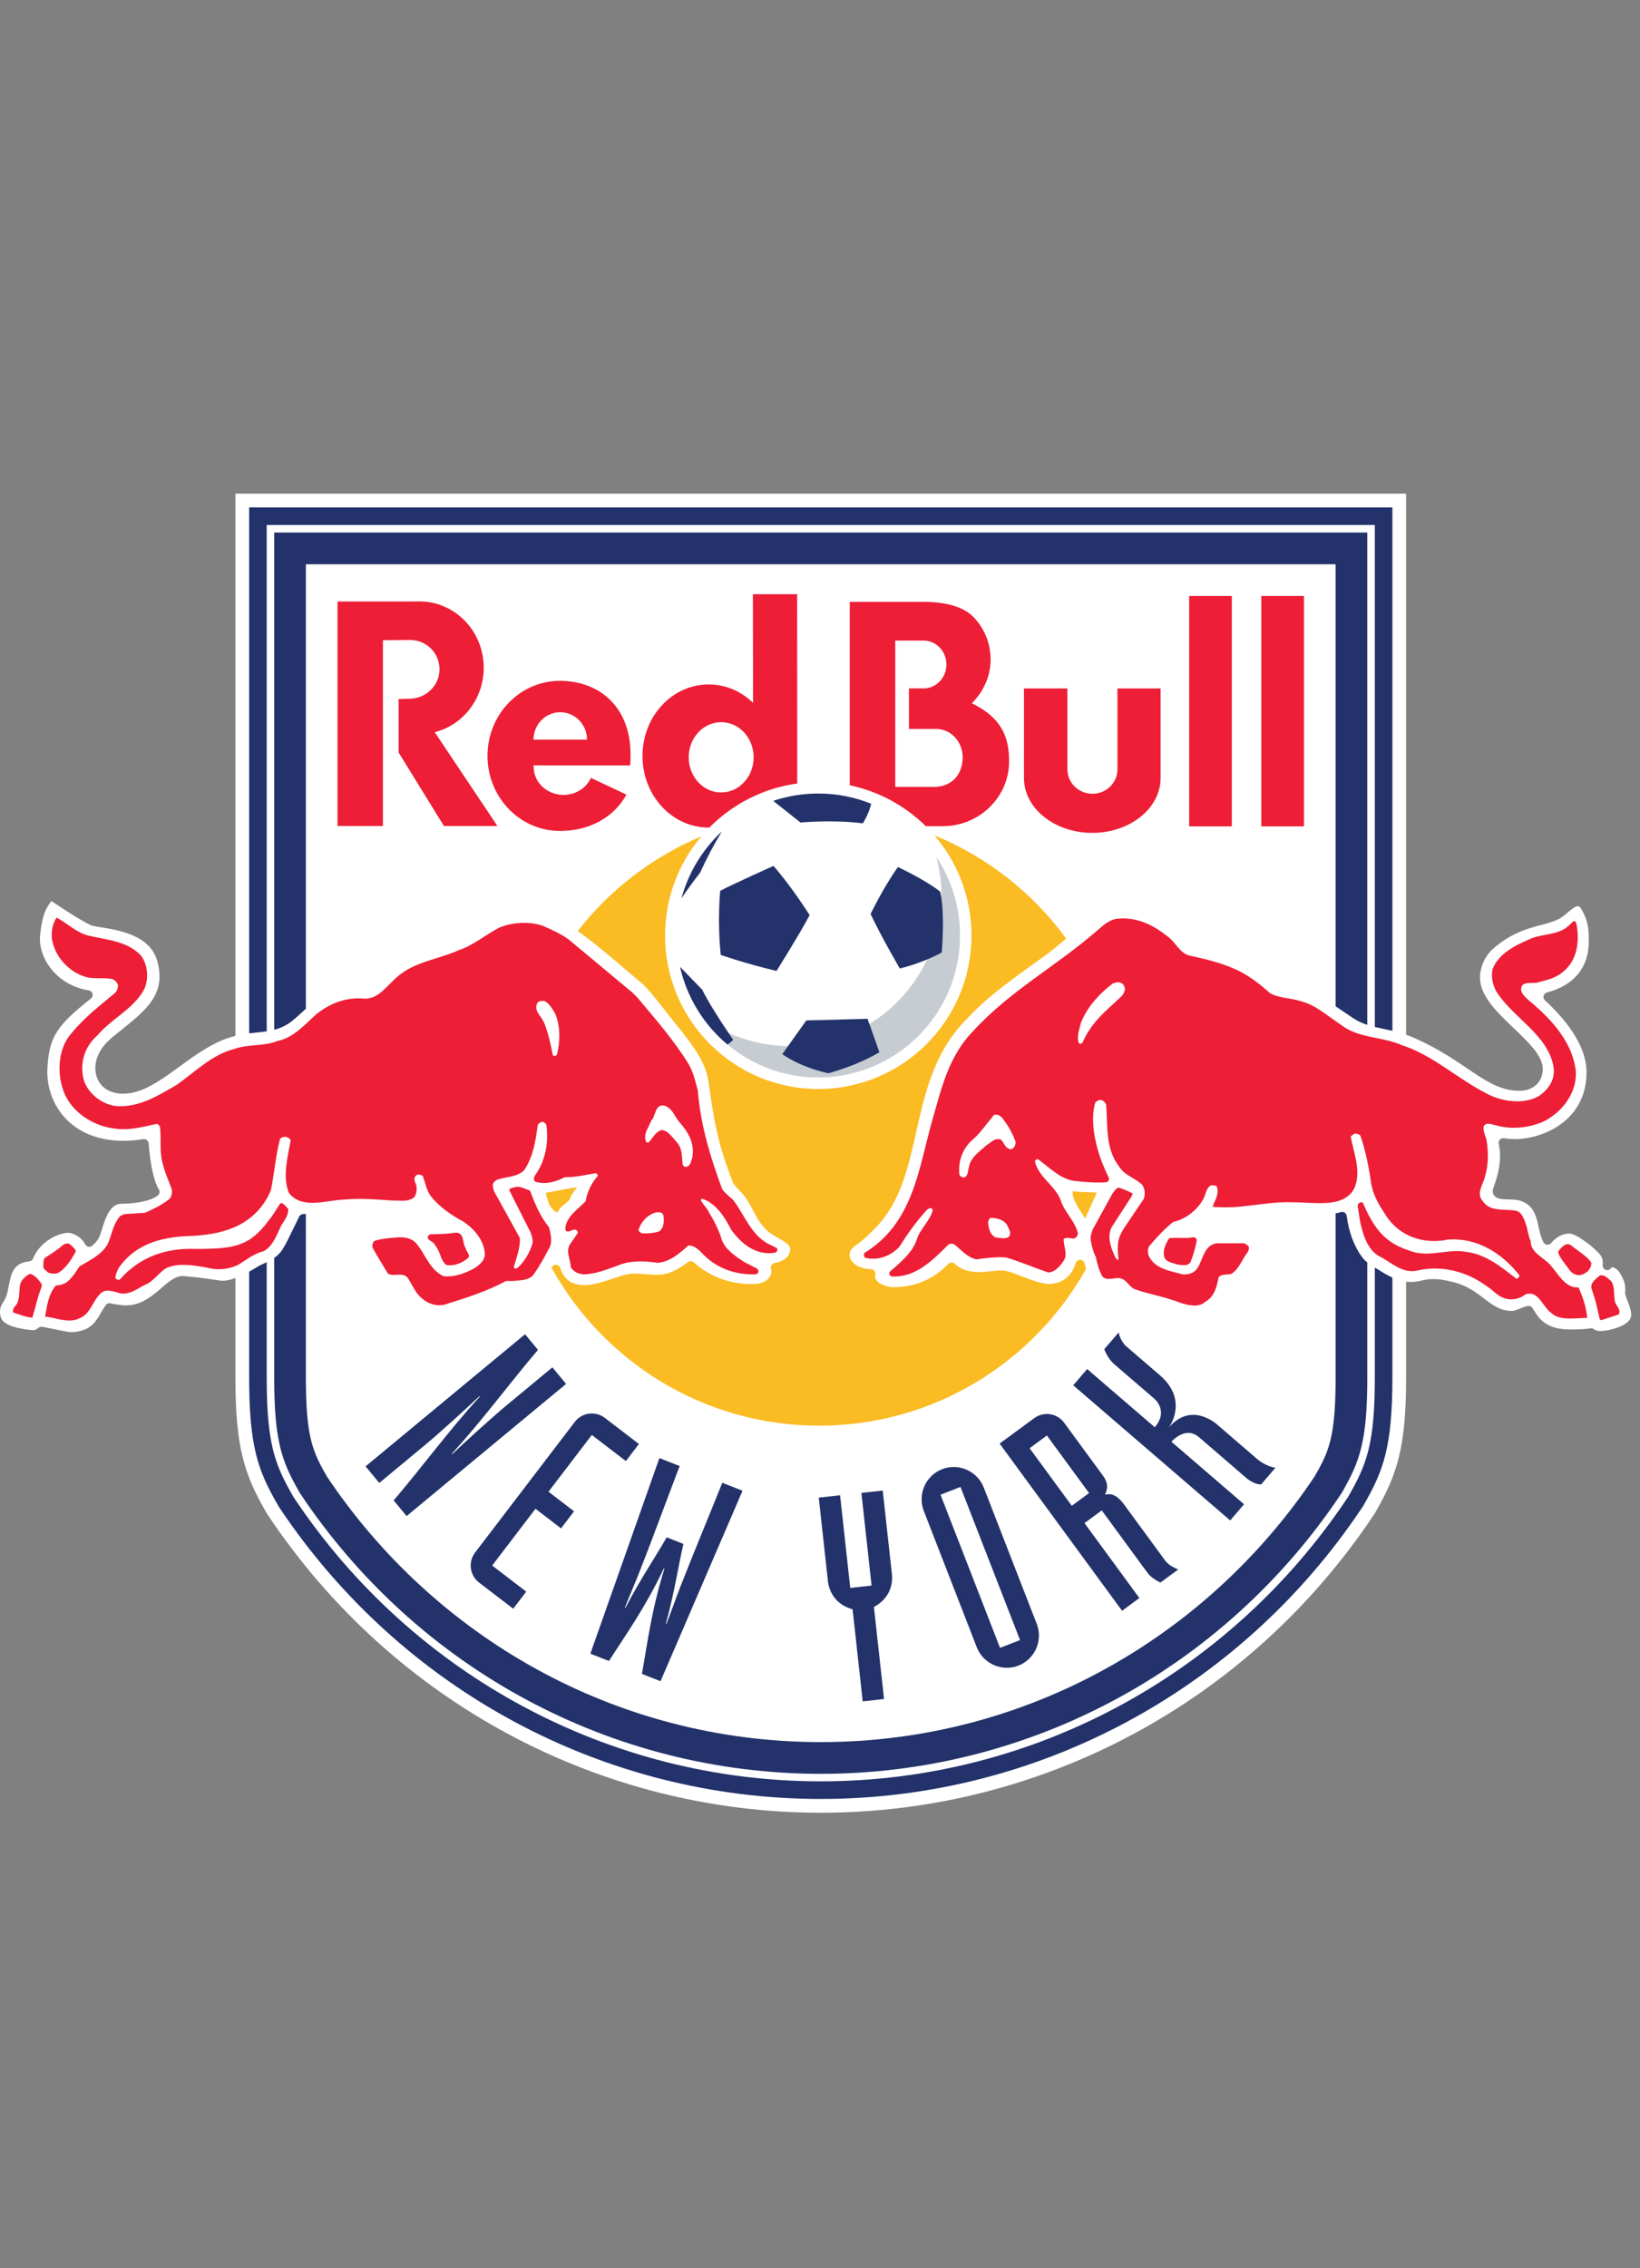 <svg width="123" height="170" viewBox="0 0 123 170" fill="none" xmlns="http://www.w3.org/2000/svg">
<rect x="0" y="0" width="123" height="170" fill="#808080" stroke="none"/>
<path d="M122.285 98.158C122.238 97.982 122.182 97.808 122.116 97.637L122.063 97.498C122.02 97.384 121.979 97.274 121.936 97.152C121.919 97.097 121.902 97.043 121.892 96.998C121.885 96.965 121.883 96.931 121.886 96.897C121.944 96.245 121.78 95.906 121.525 95.463C121.328 95.117 121.05 94.982 120.864 94.973C120.841 95.039 120.798 95.095 120.74 95.135C120.683 95.174 120.615 95.195 120.546 95.194C120.526 95.194 120.507 95.192 120.486 95.189C120.303 95.161 120.176 94.98 120.198 94.796C120.203 94.751 120.208 94.705 120.211 94.652C120.215 94.479 120.177 94.323 120.091 94.162C119.872 93.752 118.296 92.453 117.697 92.453C117.211 92.453 116.702 92.719 116.333 93.166C116.298 93.21 116.251 93.244 116.199 93.266C116.147 93.288 116.09 93.296 116.033 93.29C115.977 93.285 115.923 93.266 115.875 93.235C115.828 93.203 115.789 93.161 115.762 93.111C115.708 93.01 115.662 92.906 115.623 92.798C115.515 92.513 115.452 92.223 115.391 91.941L115.345 91.726C115.176 90.995 114.932 90.259 113.957 89.975C113.857 89.947 113.754 89.93 113.65 89.923C113.545 89.912 113.43 89.908 113.312 89.905L113.223 89.903C113.027 89.898 112.825 89.893 112.624 89.865C112.224 89.806 111.957 89.675 111.957 89.227C111.957 89.188 111.964 89.15 111.976 89.113L112.084 88.805C112.163 88.58 112.277 88.233 112.367 87.819C112.535 87.052 112.547 86.349 112.405 85.73C112.393 85.675 112.394 85.618 112.409 85.563C112.423 85.509 112.451 85.459 112.49 85.418C112.528 85.376 112.575 85.345 112.628 85.327C112.681 85.308 112.738 85.303 112.793 85.311C113.194 85.371 113.52 85.377 113.611 85.377C115.69 85.377 118.99 84.018 118.99 80.369C118.99 78.274 117.293 76.281 115.872 74.978C115.826 74.936 115.793 74.882 115.775 74.823C115.757 74.763 115.755 74.7 115.77 74.64C115.785 74.579 115.816 74.524 115.86 74.48C115.903 74.435 115.958 74.403 116.018 74.387C118.041 73.859 119.155 72.511 119.155 70.594V70.466C119.156 70.166 119.157 69.827 119.097 69.462C119.013 68.953 118.825 68.482 118.525 68.023C118.505 67.99 118.476 67.963 118.441 67.945C118.407 67.927 118.368 67.918 118.33 67.921C118.286 67.921 118.257 67.929 118.245 67.932C118.165 67.954 118.078 68.007 118.02 68.046C117.832 68.17 117.559 68.402 117.342 68.591C117.095 68.802 116.798 68.959 116.382 69.099C116.128 69.183 115.866 69.253 115.585 69.327C115.438 69.365 115.288 69.405 115.131 69.449C114.168 69.72 113.115 70.111 111.943 71.143C111.409 71.616 111.037 72.401 111.001 73.145C110.969 73.771 111.201 74.416 111.713 75.121C112.156 75.734 112.744 76.311 113.359 76.897L113.577 77.106C113.801 77.32 114.022 77.532 114.233 77.743C114.5 78.004 114.753 78.278 114.992 78.565C115.48 79.165 115.708 79.659 115.708 80.118C115.708 81.097 115.007 81.755 113.946 81.755C112.774 81.746 111.872 81.296 110.618 80.466C110.426 80.338 110.23 80.206 110.028 80.07C109.612 79.788 109.181 79.497 108.702 79.198C107.833 78.655 107.03 78.223 106.175 77.841C105.94 77.736 105.7 77.641 105.457 77.556V37H17.655V77.638C17.206 77.751 16.768 77.907 16.348 78.104C15.758 78.382 15.163 78.738 14.416 79.257C14.095 79.48 13.779 79.708 13.465 79.94C13.187 80.142 12.912 80.343 12.639 80.534C11.407 81.398 10.351 81.972 9.206 81.972C8.075 81.972 7.272 81.31 7.161 80.285C7.065 79.38 7.527 78.467 8.461 77.71L8.977 77.297C9.359 76.99 9.719 76.701 10.045 76.422C10.588 75.956 10.957 75.579 11.242 75.206C11.945 74.28 12.123 73.328 11.822 72.119C11.549 71.031 10.714 70.291 9.268 69.857C8.751 69.7 8.226 69.606 7.734 69.526L7.563 69.499C7.412 69.475 7.275 69.452 7.157 69.43C6.998 69.401 6.888 69.373 6.823 69.347C6.039 68.997 4.333 67.854 3.991 67.624L3.852 67.53L3.757 67.669C3.445 68.117 3.199 68.472 3.013 70.028C2.807 71.747 4.222 73.844 6.657 74.228C6.724 74.239 6.786 74.268 6.836 74.314C6.886 74.359 6.922 74.418 6.939 74.483C6.956 74.548 6.953 74.617 6.932 74.681C6.91 74.745 6.87 74.801 6.817 74.843C4.241 76.871 3.692 77.742 3.556 80.021C3.473 81.434 3.966 82.819 4.912 83.824C5.945 84.921 7.442 85.501 9.243 85.501C9.723 85.501 10.229 85.46 10.749 85.379C10.796 85.371 10.844 85.373 10.89 85.385C10.936 85.398 10.979 85.419 11.016 85.449C11.054 85.479 11.085 85.516 11.107 85.558C11.13 85.6 11.143 85.646 11.147 85.694C11.267 87.28 11.554 88.569 11.913 89.145C11.955 89.213 11.973 89.294 11.962 89.374C11.952 89.454 11.914 89.528 11.855 89.583C11.743 89.684 11.568 89.785 11.347 89.87C10.797 90.086 9.964 90.219 9.133 90.219C8.614 90.219 8.229 90.575 7.918 91.341C7.818 91.589 7.736 91.854 7.655 92.111L7.632 92.183C7.591 92.314 7.552 92.434 7.513 92.54C7.477 92.639 7.44 92.73 7.4 92.805C7.296 92.99 7.142 93.171 6.93 93.36C6.866 93.415 6.785 93.446 6.701 93.446C6.681 93.446 6.66 93.446 6.642 93.442C6.591 93.433 6.543 93.413 6.501 93.383C6.458 93.353 6.423 93.314 6.398 93.269C6.144 92.81 5.743 92.518 5.208 92.401L5.197 92.4H5.143C4.352 92.4 2.985 93.068 2.481 94.325C2.458 94.383 2.419 94.433 2.37 94.471C2.32 94.509 2.261 94.532 2.199 94.539L2.136 94.547C1.505 94.612 1.108 94.906 0.884 95.469C0.79 95.707 0.734 95.974 0.69 96.206L0.656 96.377C0.62 96.571 0.582 96.766 0.533 96.958C0.493 97.11 0.434 97.257 0.357 97.395C0.317 97.469 0.275 97.535 0.238 97.6C0.208 97.649 0.18 97.695 0.155 97.74C0.014 97.997 -0.057 98.261 0.055 98.711C0.106 98.917 0.269 99.095 0.538 99.241C0.737 99.35 0.995 99.442 1.304 99.518C1.853 99.652 2.397 99.694 2.502 99.694C2.577 99.694 2.652 99.672 2.725 99.631C2.778 99.602 2.828 99.562 2.886 99.518C2.949 99.471 3.033 99.44 3.115 99.44C3.132 99.44 3.151 99.442 3.168 99.445L3.424 99.493C3.635 99.533 3.898 99.586 4.158 99.639L4.2 99.648C4.45 99.698 4.697 99.747 4.896 99.785C4.988 99.803 5.079 99.819 5.172 99.832C5.252 99.844 5.315 99.85 5.353 99.85H5.355C6.443 99.797 6.903 99.375 7.207 98.968C7.293 98.853 7.369 98.733 7.445 98.606L7.568 98.395L7.661 98.239C7.749 98.086 7.838 97.947 7.936 97.813C7.968 97.769 8.01 97.734 8.059 97.709C8.107 97.684 8.161 97.672 8.215 97.672C8.244 97.672 8.275 97.676 8.305 97.683C8.43 97.716 8.555 97.74 8.661 97.759C8.913 97.802 9.143 97.824 9.242 97.831C9.314 97.836 9.383 97.838 9.453 97.838C10.482 97.838 11.25 97.263 11.886 96.725L12.094 96.547C12.193 96.463 12.288 96.379 12.383 96.3C12.511 96.195 12.678 96.058 12.852 95.943C13.161 95.737 13.422 95.642 13.677 95.642L13.739 95.644C13.986 95.659 14.917 95.726 16.495 95.978C16.562 95.987 16.632 95.992 16.702 95.992C16.966 95.992 17.286 95.924 17.656 95.789V103.25C17.656 108.485 18.328 110.5 19.936 113.3L20.027 113.456L20.127 113.608C29.452 127.543 44.94 135.864 61.558 135.864C78.175 135.864 93.661 127.545 102.988 113.609L103.089 113.459L103.18 113.3C104.786 110.502 105.458 108.487 105.458 103.25V96.059C105.574 96.074 105.693 96.081 105.816 96.081C106.077 96.081 106.347 96.046 106.618 95.978C106.91 95.902 107.21 95.865 107.511 95.866C107.664 95.866 107.815 95.876 107.96 95.891C108.347 95.933 108.691 96.019 108.97 96.09L109.042 96.109C109.495 96.221 109.923 96.4 110.352 96.656C110.704 96.867 111.002 97.093 111.289 97.312L111.366 97.37C111.936 97.803 112.527 98.251 113.352 98.251C113.382 98.251 113.416 98.25 113.451 98.249C113.501 98.245 113.549 98.236 113.596 98.221C113.642 98.209 113.696 98.192 113.756 98.171C113.868 98.131 114.002 98.076 114.135 98.023C114.264 97.973 114.41 97.915 114.577 97.882C114.644 97.869 114.713 97.876 114.775 97.902C114.838 97.928 114.892 97.972 114.93 98.028C114.972 98.09 115.016 98.16 115.062 98.234C115.144 98.369 115.229 98.507 115.338 98.647C115.655 99.057 116.234 99.606 117.587 99.64C117.711 99.644 117.829 99.644 117.943 99.644C118.646 99.644 119.08 99.59 119.274 99.558C119.294 99.553 119.312 99.553 119.333 99.553C119.402 99.553 119.471 99.573 119.53 99.616C119.673 99.715 119.826 99.763 119.995 99.763C120.359 99.763 120.9 99.653 121.34 99.491C121.599 99.396 121.813 99.285 121.973 99.168C122.18 99.013 122.3 98.843 122.328 98.661C122.35 98.523 122.336 98.361 122.285 98.159" fill="white"/>
<path d="M102.147 94.208C101.554 93.403 101.157 92.338 101.003 91.132C100.996 91.082 100.979 91.034 100.952 90.991C100.925 90.948 100.888 90.912 100.846 90.885C100.803 90.857 100.755 90.84 100.705 90.833C100.655 90.826 100.604 90.831 100.556 90.846C100.429 90.885 100.301 90.918 100.171 90.944V103.249C100.171 107.765 99.647 108.829 98.595 110.662C90.555 122.676 76.966 130.57 61.557 130.57C46.146 130.57 32.556 122.676 24.517 110.662C23.467 108.829 22.941 107.765 22.941 103.249V90.99C22.911 90.991 22.878 90.993 22.848 90.993H22.751C22.687 90.993 22.624 91.011 22.569 91.044C22.514 91.077 22.469 91.125 22.44 91.183C22.287 91.491 22.137 91.799 21.995 92.093L21.738 92.62C21.501 93.101 21.258 93.576 21.078 93.802C20.931 93.985 20.759 94.145 20.566 94.28V103.249C20.566 108.049 21.143 109.555 22.458 111.845L22.499 111.917L22.545 111.985C31.328 125.112 45.912 132.948 61.557 132.948C77.202 132.948 91.786 125.112 100.569 111.985L100.614 111.917L100.655 111.848C101.971 109.556 102.547 108.051 102.547 103.248V94.622C102.397 94.501 102.262 94.362 102.147 94.208ZM22.447 76.053L22.575 75.936C22.694 75.826 22.817 75.715 22.941 75.604V42.291H100.171V75.425C100.409 75.582 100.645 75.741 100.873 75.896C101.078 76.036 101.281 76.172 101.474 76.302C101.835 76.54 102.184 76.696 102.546 76.814V39.914H20.567V77.185C20.946 77.088 21.307 76.93 21.636 76.718C21.867 76.569 22.108 76.362 22.447 76.053Z" fill="#23326A"/>
<path d="M20.003 77.298V39.348H103.111V76.97C103.258 77.006 103.409 77.039 103.566 77.072L103.728 77.106C103.954 77.152 104.189 77.204 104.429 77.26V38.03H18.686V77.448C18.887 77.422 19.084 77.403 19.278 77.384C19.52 77.361 19.762 77.332 20.003 77.298ZM103.18 95.044C103.157 95.029 103.134 95.014 103.111 95.001V103.248C103.111 108.188 102.511 109.747 101.144 112.128L101.094 112.216L101.037 112.299C92.149 125.582 77.39 133.511 61.557 133.511C45.724 133.511 30.964 125.582 22.076 112.299L22.02 112.214L21.97 112.128C20.602 109.744 20.003 108.186 20.003 103.248V94.602C19.908 94.648 19.814 94.691 19.727 94.731L19.686 94.75C19.565 94.802 19.448 94.862 19.335 94.93C19.114 95.067 18.896 95.194 18.686 95.309V103.248C18.686 108.48 19.372 110.248 20.828 112.785L20.901 112.912L20.981 113.033C30.115 126.683 45.283 134.832 61.557 134.832C77.832 134.832 92.999 126.683 102.132 113.033L102.213 112.912L102.286 112.785C103.742 110.249 104.429 108.481 104.429 103.248V95.756C104.059 95.59 103.727 95.384 103.43 95.198C103.348 95.144 103.264 95.095 103.18 95.044Z" fill="#23326A"/>
<path d="M80.455 89.283C80.351 89.908 81.153 90.89 81.383 91.333C81.495 91.107 82.168 89.569 82.269 89.382C81.941 89.363 81.047 89.356 80.455 89.283ZM41.8 90.874C42.119 90.306 42.472 90.217 42.708 89.926C42.843 89.537 43.032 89.312 43.297 88.978C42.656 89.076 41.437 89.307 40.922 89.403C41.039 89.77 41.152 90.622 41.8 90.874Z" fill="#FABB23"/>
<path d="M81.45 95.075C81.413 94.948 81.379 94.819 81.348 94.69C81.331 94.616 81.289 94.549 81.231 94.501C81.172 94.453 81.099 94.426 81.023 94.423H81.01C80.936 94.423 80.864 94.447 80.805 94.491C80.746 94.535 80.702 94.597 80.681 94.667C80.512 95.218 80.043 96.153 78.79 96.229C78.76 96.231 78.73 96.232 78.698 96.232C78.139 96.232 77.406 95.952 76.92 95.767L76.698 95.681C76.458 95.587 76.217 95.498 75.975 95.411C75.642 95.299 75.401 95.24 75.214 95.224C75.165 95.22 75.116 95.219 75.067 95.219C74.996 95.219 74.92 95.224 74.841 95.229C74.698 95.24 74.549 95.255 74.392 95.272C74.085 95.306 73.746 95.344 73.407 95.344H73.331C72.604 95.329 72.036 95.124 71.595 94.719C71.531 94.659 71.448 94.626 71.361 94.625C71.314 94.626 71.268 94.636 71.225 94.654C71.183 94.673 71.144 94.7 71.112 94.734C70.002 95.885 68.635 96.47 67.044 96.47H66.9C66.57 96.461 65.982 96.28 65.736 95.963C65.689 95.906 65.656 95.839 65.64 95.766C65.624 95.694 65.626 95.619 65.645 95.548C65.657 95.497 65.657 95.445 65.646 95.395C65.635 95.344 65.613 95.297 65.582 95.256C65.55 95.216 65.51 95.182 65.464 95.159C65.418 95.136 65.367 95.123 65.316 95.122C64.415 95.107 63.88 94.676 63.751 94.258C63.65 93.93 63.787 93.612 64.139 93.36L64.225 93.3C64.35 93.212 64.498 93.111 64.695 92.948C64.988 92.706 65.327 92.381 65.731 91.957C66.565 91.084 67.192 90.02 67.702 88.614C68.138 87.413 68.433 86.102 68.718 84.836L68.761 84.646C69.353 82.037 70.021 79.078 72.153 76.748C73.728 75.025 74.933 74.076 78.26 71.707C78.827 71.304 79.4 70.822 79.961 70.344C77.444 66.898 74.02 64.219 70.072 62.606C71.874 64.692 72.865 67.359 72.862 70.117C72.862 76.47 67.718 81.621 61.371 81.621C55.025 81.621 49.88 76.47 49.88 70.117C49.877 67.396 50.841 64.763 52.6 62.689C48.953 64.217 45.761 66.66 43.331 69.782C43.927 70.203 44.5 70.646 45.2 71.222C45.673 71.611 46.189 72.05 46.795 72.565C47.221 72.927 47.694 73.329 48.229 73.78C48.544 74.088 48.945 74.546 49.432 75.165C49.593 75.368 49.751 75.572 49.903 75.768C50.125 76.054 50.331 76.323 50.517 76.549C52.008 78.377 52.928 79.594 53.141 81.098C53.552 84.023 53.821 85.688 54.968 88.624C54.989 88.679 55.034 88.75 55.099 88.831C55.16 88.913 55.238 88.998 55.321 89.083L55.581 89.357C55.671 89.451 55.758 89.548 55.83 89.637C56.015 89.88 56.173 90.157 56.302 90.399L56.422 90.626C56.526 90.821 56.633 91.021 56.747 91.219C57.012 91.672 57.399 92.24 58.05 92.608C58.735 92.992 58.872 93.073 59.106 93.293C59.216 93.396 59.269 93.516 59.267 93.66C59.264 93.873 59.14 94.12 58.949 94.288C58.739 94.476 58.452 94.603 58.097 94.666C58.05 94.674 58.005 94.692 57.965 94.719C57.926 94.745 57.892 94.779 57.866 94.82C57.841 94.86 57.824 94.905 57.816 94.953C57.809 95 57.812 95.048 57.824 95.094C57.884 95.326 57.839 95.561 57.693 95.756C57.474 96.05 57.07 96.221 56.558 96.237C56.483 96.24 56.409 96.24 56.337 96.24C54.177 96.24 52.712 95.223 52.03 94.617C51.967 94.561 51.885 94.529 51.801 94.528C51.728 94.528 51.657 94.552 51.598 94.595L51.507 94.662C51.256 94.841 50.881 95.114 50.395 95.314C50.061 95.473 49.691 95.544 49.212 95.544C49.04 95.544 48.872 95.534 48.715 95.524C48.602 95.517 48.49 95.508 48.379 95.499C48.214 95.485 48.049 95.473 47.884 95.463C47.797 95.459 47.709 95.457 47.622 95.457C47.438 95.457 47.281 95.469 47.144 95.494C46.755 95.564 46.339 95.703 45.898 95.85L45.605 95.948C45.092 96.113 44.498 96.295 43.962 96.317C43.917 96.318 43.875 96.319 43.833 96.319C43.049 96.319 42.495 96.022 42.185 95.437C42.119 95.309 42.065 95.175 42.025 95.037C42.005 94.971 41.966 94.912 41.913 94.868C41.859 94.825 41.794 94.799 41.725 94.793C41.714 94.791 41.703 94.79 41.691 94.789C41.628 94.789 41.566 94.807 41.513 94.84C41.459 94.873 41.415 94.92 41.387 94.976C41.38 94.99 41.373 95.002 41.365 95.016C45.279 102.075 52.798 106.854 61.435 106.854C70.037 106.854 77.531 102.112 81.457 95.098L81.45 95.075Z" fill="#FABB23"/>
<path d="M36.279 50.048C36.279 47.302 34.12 45.077 31.456 45.077C31.375 45.077 31.002 45.078 30.922 45.083H25.314V61.91H28.718V47.986L30.748 47.967C32.006 47.967 32.961 48.953 32.961 50.17C32.961 51.386 31.941 52.371 30.685 52.371L29.894 52.389V56.397L33.295 61.91H37.308L32.605 54.878C34.714 54.346 36.279 52.385 36.279 50.048Z" fill="#ED1E36"/>
<path d="M40.013 55.434C40.013 54.301 40.911 53.381 42.019 53.381C43.127 53.381 44.025 54.301 44.025 55.434H40.013ZM41.99 51.029C38.993 51.029 36.562 53.546 36.562 56.651C36.562 59.757 38.994 62.279 41.992 62.279C44.278 62.279 46.064 61.218 46.984 59.559L44.318 58.3C43.978 59.051 43.185 59.579 42.26 59.579C41.026 59.579 40.026 58.639 40.026 57.482C40.026 57.408 39.995 57.438 40.004 57.365L47.259 57.369C47.281 57.134 47.292 56.898 47.29 56.663C47.34 53.024 44.988 51.029 41.99 51.029ZM51.653 56.761C51.653 55.306 52.744 54.127 54.088 54.127C55.433 54.127 56.523 55.305 56.523 56.761C56.523 58.216 55.433 59.395 54.088 59.395C52.744 59.395 51.653 58.216 51.653 56.761ZM59.791 58.723L59.787 44.536H56.467L56.48 52.681C55.601 51.819 54.427 51.298 53.147 51.298C50.407 51.298 48.186 53.699 48.186 56.663C48.186 59.624 50.407 62.026 53.147 62.026C53.167 62.026 53.186 62.024 53.206 62.024C54.978 60.228 57.293 59.068 59.791 58.723ZM94.596 61.936H97.797V44.666H94.596V61.936ZM83.809 57.664C83.809 58.674 82.969 59.493 81.933 59.493C80.896 59.493 80.056 58.675 80.056 57.664V51.597H76.797V58.309C76.797 60.582 79.091 62.424 81.921 62.424C84.751 62.424 87.045 60.582 87.045 58.309V51.598H83.809V57.664ZM70.206 58.975H67.143V48.013H69.28C70.218 48.013 70.979 48.814 70.979 49.804C70.979 50.792 70.218 51.595 69.28 51.595H68.169V54.634H70.205C71.343 54.634 72.203 55.601 72.203 56.8C72.162 58.039 71.442 58.894 70.206 58.975ZM72.886 52.708C73.76 51.847 74.295 50.693 74.295 49.424C74.295 48.274 73.876 47.219 73.144 46.389C72.381 45.502 71.029 45.109 69.203 45.109H63.732V58.857C65.888 59.309 67.867 60.373 69.434 61.922H70.798C73.506 61.876 75.684 59.707 75.684 57.062C75.684 55.137 75.043 53.765 72.885 52.709M89.187 61.936H92.386V44.666H89.187V61.936Z" fill="#ED1E36"/>
<path d="M52.736 76.321C56.086 78.744 60.809 79.128 64.501 77.142C66.482 76.117 68.115 74.528 69.195 72.576C70.275 70.624 70.753 68.395 70.57 66.171C70.5 65.501 70.393 64.849 70.218 64.216C71.383 65.962 72.004 68.016 72.001 70.116C72.001 75.991 67.243 80.757 61.371 80.757C57.814 80.757 54.666 79.007 52.736 76.321Z" fill="#C6CCD2"/>
<path d="M58.238 72.774C55.754 72.174 54.056 71.572 54.056 71.572C53.788 69.003 54.015 66.766 54.015 66.766C55.09 66.206 58.009 64.9 58.009 64.9C59.396 66.476 60.721 68.588 60.721 68.588C60.079 69.832 58.238 72.774 58.238 72.774ZM54.141 62.316C53.533 63.316 52.986 64.352 52.503 65.418C52.013 66.038 51.548 66.677 51.108 67.334C51.63 65.41 52.681 63.671 54.141 62.316ZM65.294 68.506C65.294 68.506 66.225 66.56 67.344 64.983C67.344 64.983 69.496 65.998 70.51 66.828C70.51 66.828 70.882 67.987 70.634 71.385C70.634 71.385 69.35 72.132 67.488 72.588C67.488 72.588 66.225 70.454 65.294 68.506M60.473 76.482L65.067 76.358L65.956 78.865C64.219 79.901 62.128 80.441 62.128 80.441C59.935 79.962 58.672 79.01 58.672 79.01L60.473 76.482ZM61.372 59.475C62.774 59.475 64.113 59.747 65.337 60.241C65.294 60.437 65.146 60.998 64.716 61.71C62.501 61.42 60.038 61.648 60.038 61.648L57.991 60.024C59.081 59.659 60.222 59.474 61.371 59.475M54.561 78.287C52.767 76.789 51.516 74.742 51.002 72.462C51.57 73.051 52.67 74.183 52.67 74.183C53.332 75.551 54.988 77.933 54.988 77.933C54.869 78.065 54.682 78.204 54.561 78.287ZM27.419 109.904L28.445 111.146L31.911 108.275C32.967 107.4 35.01 105.539 35.961 104.639L35.989 104.673C33.63 107.247 31.676 109.938 29.525 112.455L30.496 113.629L42.456 103.725L41.43 102.482L37.962 105.355C36.908 106.228 34.863 108.091 33.913 108.989L33.885 108.956C36.244 106.382 38.196 103.692 40.348 101.174L39.379 100.001L27.419 109.904ZM47.919 108.226L45.363 106.27C45.196 106.142 45.004 106.047 44.8 105.993C44.596 105.938 44.383 105.925 44.173 105.953C43.964 105.981 43.762 106.05 43.579 106.156C43.396 106.263 43.236 106.404 43.108 106.572L35.634 116.359C35.505 116.527 35.411 116.718 35.356 116.923C35.302 117.127 35.288 117.34 35.316 117.55C35.344 117.76 35.413 117.962 35.519 118.145C35.625 118.328 35.767 118.488 35.935 118.616L38.491 120.572L39.468 119.293L36.913 117.337L40.161 113.082L42.078 114.55L43.054 113.272L41.138 111.803L44.386 107.55L46.942 109.507L47.919 108.226ZM44.277 123.942L45.674 124.49C46.948 122.489 48.355 120.562 49.791 117.549L49.832 117.565C48.842 120.754 48.567 123.124 48.144 125.458L49.54 126.007L55.69 111.729L54.172 111.133C53.136 113.719 52.052 116.308 51.036 118.903C50.672 119.834 50.347 120.783 49.981 121.715L49.942 121.7C50.615 119.205 50.856 117.453 51.256 115.717L50.002 115.224C49.116 116.771 48.105 118.22 46.905 120.508L46.865 120.491C47.23 119.561 47.635 118.645 48.001 117.712C49.016 115.119 49.978 112.481 50.973 109.879L49.455 109.283L44.277 123.942ZM64.702 127.518L66.303 127.341L65.544 120.441C66.019 120.19 66.375 119.845 66.614 119.425C66.85 118.987 66.948 118.487 66.894 117.993L66.205 111.719L64.605 111.894L65.368 118.839L63.769 119.016L63.005 112.07L61.407 112.247L62.096 118.521C62.152 119.016 62.355 119.481 62.68 119.857C63.004 120.217 63.427 120.477 63.945 120.616L64.702 127.519V127.518ZM76.503 122.923L75.003 123.509L70.539 112.03L72.037 111.445L76.503 122.923ZM73.259 123.464C73.741 124.7 75.148 125.319 76.385 124.837C77.619 124.356 78.239 122.947 77.756 121.71L73.781 111.489C73.299 110.251 71.892 109.632 70.657 110.116C69.421 110.595 68.802 112.004 69.284 113.242L73.259 123.464ZM77.22 108.544L78.517 107.59L81.681 111.906L80.384 112.859L77.22 108.544ZM84.156 120.726L85.453 119.773L81.336 114.157L82.632 113.204L86.068 117.89C86.3 118.205 86.697 118.453 87.031 118.613L88.362 117.635C87.955 117.447 87.621 117.286 87.366 116.936L84.304 112.761C83.737 111.988 83.281 111.918 82.876 112.028C83.063 111.62 83.159 111.199 82.721 110.602L79.814 106.636C79.689 106.465 79.532 106.321 79.351 106.211C79.17 106.101 78.97 106.028 78.761 105.996C78.552 105.964 78.339 105.974 78.134 106.024C77.929 106.075 77.736 106.166 77.566 106.291L74.972 108.197L84.156 120.726ZM83.898 99.868L82.82 101.122C82.82 101.122 83.056 101.805 83.576 102.254L86.532 104.798C86.532 104.798 87.701 105.698 86.607 106.972L81.538 102.61L80.493 103.827L92.263 113.956L93.303 112.744L87.857 108.058C87.857 108.058 88.901 106.836 89.916 107.71C90.785 108.457 93.412 110.72 93.412 110.72C93.412 110.72 93.968 111.252 94.581 111.261L95.658 110.006C95.658 110.006 94.98 109.948 94.248 109.321L91.337 106.815C91.337 106.815 89.406 104.968 87.676 106.981C87.676 106.981 89.176 104.955 86.995 103.078C85.275 101.597 84.413 100.858 84.413 100.858C84.413 100.858 84.003 100.441 83.898 99.867" fill="#23326A"/>
<path d="M32.637 93.347C33.039 93.788 33.019 94.47 33.48 94.811C34.081 94.912 34.621 94.672 35.083 94.31C35.344 94.09 34.962 93.809 34.922 93.548C34.662 93.166 34.842 92.405 34.2 92.385C33.56 92.484 32.919 92.506 32.277 92.506L32.097 92.625C31.977 93.007 32.538 93.007 32.637 93.347ZM2.243 95.474C1.923 95.634 1.582 95.935 1.502 96.297C1.4 96.938 1.542 97.541 1.04 98.002C1.021 98.122 0.9 98.261 1.021 98.383C1.462 98.522 1.882 98.703 2.424 98.764C2.663 97.981 2.844 97.119 3.125 96.437V96.235C2.884 95.935 2.644 95.554 2.243 95.474Z" fill="#ED1E36"/>
<path d="M51.907 86.819L51.846 86.99C51.843 87.002 51.794 87.164 51.794 87.164C51.735 87.322 51.643 87.41 51.506 87.443C51.47 87.455 51.431 87.458 51.393 87.452C51.355 87.447 51.319 87.432 51.288 87.409C51.257 87.385 51.232 87.354 51.215 87.319C51.198 87.284 51.19 87.245 51.191 87.206L51.179 87.026L51.117 86.408C51.068 86.121 50.983 85.9 50.85 85.714L50.58 85.399C50.571 85.387 50.274 85.051 50.274 85.051C50.039 84.816 49.827 84.703 49.607 84.696C49.435 84.75 49.279 84.863 49.113 85.046L48.899 85.308L48.712 85.56C48.644 85.678 48.491 85.612 48.489 85.611L48.463 85.597L48.451 85.569C48.407 85.459 48.384 85.341 48.385 85.223C48.385 85.03 48.443 84.858 48.502 84.718L48.664 84.383L48.851 83.988L48.876 83.952C48.932 83.897 48.986 83.801 49.048 83.639L49.098 83.503L49.207 83.222C49.373 82.866 49.619 82.77 49.982 82.924C50.263 83.075 50.435 83.312 50.566 83.525L50.655 83.674L50.769 83.862L51.006 84.164C51.652 84.889 51.966 85.575 51.966 86.283C51.966 86.459 51.946 86.639 51.907 86.82M49.452 92.285C49.452 92.285 49.443 92.291 49.448 92.295C49.442 92.292 49.428 92.296 49.428 92.296C49.056 92.413 48.636 92.462 48.179 92.44L48.153 92.434C48.154 92.435 48.071 92.398 48.071 92.398L47.982 92.343C47.937 92.307 47.87 92.23 47.909 92.116C48.082 91.594 48.598 90.995 49.249 90.861C49.265 90.859 49.305 90.859 49.305 90.859H49.396L49.542 90.879C49.599 90.894 49.651 90.926 49.69 90.971C49.73 91.015 49.755 91.07 49.763 91.129C49.773 91.225 49.782 91.332 49.782 91.442C49.782 91.75 49.717 92.086 49.452 92.285ZM41.766 79.043L41.761 79.062L41.747 79.077C41.69 79.133 41.588 79.175 41.488 79.107L41.46 79.088C41.457 79.073 41.454 79.056 41.454 79.056C41.299 78.256 41.12 77.409 40.797 76.623C40.797 76.623 40.611 76.305 40.611 76.305L40.539 76.204L40.38 75.974C40.253 75.772 40.131 75.498 40.3 75.173L40.318 75.148C40.464 75.003 40.722 74.99 40.898 75.057L40.92 75.069C41.262 75.304 41.482 75.695 41.643 75.979C41.845 76.451 41.949 77.043 41.949 77.654C41.949 78.12 41.89 78.598 41.766 79.043ZM57.542 93.185C56.34 92.482 55.861 91.159 55.118 90.115C54.859 89.734 54.398 89.492 54.157 89.112C53.296 86.764 52.554 84.418 52.334 81.73C52.154 81.068 52.014 80.387 51.652 79.764C50.57 77.999 49.169 76.393 47.806 74.769C47.685 74.649 47.684 74.638 47.425 74.388L42.676 70.436C42.094 69.995 41.434 69.714 40.772 69.413C39.77 69.032 38.407 69.112 37.427 69.534C36.405 70.075 35.483 70.858 34.4 71.219C32.839 71.921 31.076 72.061 29.732 73.265C28.951 73.948 28.29 75.01 27.127 74.829C25.825 74.769 24.664 75.251 23.681 76.052C22.799 76.856 21.959 77.798 20.816 78.019C19.814 78.44 18.592 78.239 17.57 78.621C15.947 79.021 14.665 80.305 13.284 81.289C11.9 82.09 10.578 82.953 8.853 82.913C7.733 82.833 6.651 82.051 6.29 80.968C5.949 79.723 6.329 78.44 7.312 77.597C8.334 76.374 9.955 75.651 10.759 74.247C11.179 73.505 11.118 72.302 10.557 71.6C9.496 70.497 7.973 70.456 6.591 70.115C5.709 69.874 5.027 69.193 4.246 68.772C3.946 69.232 3.845 69.734 3.887 70.296C4.046 71.56 5.007 72.702 6.21 73.144C6.911 73.446 7.713 73.225 8.433 73.385C8.634 73.465 8.835 73.665 8.853 73.886C8.816 74.087 8.795 74.288 8.615 74.428C7.492 75.371 6.311 76.274 5.368 77.436C4.366 78.521 4.246 80.425 4.768 81.79C5.349 83.354 6.971 84.378 8.533 84.578C9.676 84.759 10.699 84.458 11.74 84.237C11.88 84.237 11.941 84.378 12 84.458C12.101 85.381 11.96 86.203 12.161 87.046C12.341 87.828 12.601 88.37 12.882 89.132C12.923 89.392 12.882 89.673 12.701 89.874C12.121 90.317 11.519 90.618 10.878 90.898L9.316 90.998L9.015 91.139C8.433 91.822 8.414 92.524 8.054 93.285C7.572 94.089 6.691 94.468 5.949 94.93C5.71 95.311 5.448 95.713 5.109 96.013C4.847 96.254 4.527 96.315 4.187 96.355C3.645 96.977 3.526 97.839 3.384 98.682C4.266 98.763 5.189 99.243 6.05 98.763C6.791 98.42 6.952 97.518 7.513 96.977C7.954 96.495 8.615 96.856 9.135 96.956C9.916 96.996 10.478 96.435 11.14 96.174C11.599 95.874 11.98 95.352 12.461 95.05C13.383 94.611 14.665 94.85 15.627 95.031C16.388 95.231 17.19 95.112 17.851 94.809C18.472 94.429 19.053 93.947 19.754 93.787C20.375 93.467 20.677 92.764 20.937 92.183C21.136 91.64 21.658 91.22 21.617 90.599C21.456 90.457 21.277 90.155 21.037 90.175C20.736 90.599 20.516 91.038 20.175 91.441C18.726 93.419 17.587 93.606 14.645 93.606C12.461 93.526 10.497 94.189 8.995 95.893C8.895 95.954 8.754 95.912 8.674 95.834C8.615 95.592 8.816 95.193 8.915 95.012C10.258 93.107 12.341 92.666 14.545 92.627C15.746 92.545 16.889 92.345 17.912 91.824C19.053 91.243 19.834 90.337 20.316 89.212C20.575 87.948 20.677 86.585 20.997 85.381C21.036 85.261 21.337 85.171 21.436 85.211C21.556 85.231 21.795 85.34 21.795 85.481C21.576 86.724 21.177 88.188 21.658 89.392C22.619 90.658 24.404 89.975 25.706 89.914C27.068 89.793 28.163 89.9 29.466 89.98C30.107 89.961 30.581 90.117 31.081 89.717C31.22 89.489 31.275 89.22 31.238 88.956C31.197 88.595 30.896 88.377 31.238 88.076C31.337 87.995 31.637 88.049 31.716 88.149C31.897 88.651 31.977 89.192 32.298 89.633C32.939 90.457 33.88 91.099 34.761 91.56C35.602 92.143 36.304 92.965 36.365 93.988C36.365 94.51 35.884 94.87 35.483 95.112C34.802 95.452 34.06 95.733 33.259 95.653C32.196 95.132 31.916 94.007 31.215 93.185C30.855 92.784 30.314 92.704 29.773 92.744C29.191 92.803 28.611 92.823 28.09 93.005C27.95 93.126 27.91 93.305 27.929 93.487C28.29 94.148 28.691 94.79 29.09 95.452C29.553 95.733 30.194 95.291 30.593 95.792C30.934 96.315 31.154 96.937 31.676 97.338C32.178 97.778 32.939 97.979 33.6 97.699C35.083 97.237 36.566 96.757 37.948 96.013H38.408C38.969 95.954 39.591 95.994 39.991 95.572C40.417 94.958 40.799 94.314 41.133 93.646C41.473 93.185 41.313 92.482 41.174 91.981C40.492 91.139 40.111 90.195 39.75 89.231C39.411 89.132 39.109 88.931 38.729 88.951C38.55 89.03 38.288 88.99 38.188 89.192L39.77 92.323C39.87 92.564 39.991 92.903 39.931 93.225C39.71 93.888 39.37 94.529 38.829 95.01C38.729 95.071 38.609 95.132 38.529 94.991C38.708 94.309 39.03 93.567 38.989 92.784L37.447 89.994C37.266 89.613 36.946 89.272 36.965 88.83C36.965 88.629 37.145 88.49 37.307 88.41C37.988 88.188 38.809 88.229 39.33 87.688C40.012 86.624 40.153 85.581 40.333 84.317C40.374 84.237 40.536 84.083 40.655 84.083C40.776 84.043 40.913 84.218 40.972 84.277C41.174 85.661 40.892 87.065 40.091 88.149C40.051 88.289 39.991 88.47 40.151 88.57C40.913 88.811 41.714 88.57 42.356 88.229C43.177 88.249 43.938 88.049 44.681 87.928C44.76 87.967 44.84 88.049 44.84 88.128C44.34 88.69 44.059 89.312 43.919 90.035C43.317 90.658 42.456 91.199 42.395 92.103C42.496 92.543 42.877 92.122 43.137 92.162C43.194 92.171 43.245 92.201 43.282 92.245C43.319 92.289 43.339 92.345 43.337 92.403L42.736 93.285C42.416 93.808 42.796 94.409 42.796 94.911C42.937 95.311 43.417 95.513 43.837 95.513C44.74 95.473 45.542 95.132 46.343 94.85C47.225 94.468 48.326 94.488 49.289 94.649C50.23 94.59 50.932 93.967 51.633 93.345C52.014 93.345 52.355 93.606 52.614 93.888C53.695 95.05 55.099 95.552 56.682 95.513L56.822 95.433C56.923 95.331 56.882 95.151 56.761 95.071L55.821 94.59C55.159 94.167 54.337 93.606 54.117 92.863C53.917 92.202 53.555 91.48 53.155 90.838C53.016 90.516 52.695 90.256 52.554 89.935C52.593 89.894 52.634 89.833 52.695 89.854C53.736 90.216 54.358 91.239 54.837 92.162C55.6 93.225 56.701 94.127 58.144 93.888L58.264 93.787C58.325 93.707 58.304 93.606 58.264 93.546L57.542 93.185Z" fill="#ED1E36"/>
<path d="M4.345 95.413C4.967 95.051 5.368 94.37 5.689 93.788C5.629 93.568 5.407 93.408 5.227 93.246C5.108 93.147 4.928 93.226 4.786 93.266C4.345 93.647 3.886 93.949 3.404 94.251C3.204 94.39 3.284 94.691 3.244 94.912C3.244 95.113 3.484 95.252 3.605 95.372C3.826 95.474 4.105 95.493 4.345 95.413ZM89.398 92.746C88.857 92.846 88.235 92.725 87.694 92.804C87.454 93.166 87.234 93.608 87.293 94.09C87.353 94.591 87.914 94.631 88.275 94.772C88.616 94.811 89.116 94.931 89.299 94.572C89.498 94.049 89.679 93.488 89.759 92.926C89.719 92.765 89.557 92.705 89.398 92.746Z" fill="#ED1E36"/>
<path d="M84.336 74.309L84.251 74.478L84.157 74.629C83.945 74.824 83.735 75.02 83.524 75.216L82.848 75.849C82.341 76.342 81.984 76.76 81.728 77.162C81.512 77.458 81.35 77.802 81.192 78.134C81.144 78.233 81.024 78.235 80.958 78.214L80.92 78.202L80.909 78.165C80.865 78.033 80.844 77.895 80.845 77.756C80.845 77.645 80.857 77.525 80.881 77.396L81.006 76.895L81.069 76.669C81.453 75.646 82.312 74.577 83.424 73.742C83.567 73.651 83.832 73.586 84.036 73.65C84.095 73.667 84.149 73.698 84.194 73.739C84.239 73.78 84.274 73.832 84.297 73.889C84.347 73.971 84.37 74.052 84.37 74.136C84.37 74.192 84.359 74.249 84.337 74.309L84.385 74.326L84.336 74.309ZM76.162 85.715L76.108 85.908C76.061 85.972 76.002 86.049 75.928 86.096C75.865 86.133 75.768 86.163 75.662 86.096C75.557 86.055 75.467 85.984 75.402 85.892C75.4 85.892 75.316 85.762 75.316 85.762L75.243 85.634C75.153 85.48 75.067 85.363 74.858 85.379C74.671 85.37 74.535 85.445 74.416 85.528L74.285 85.626L74.212 85.682C74.211 85.682 74.001 85.824 74.001 85.824C73.991 85.83 73.713 86.069 73.713 86.069L73.588 86.174L73.186 86.549C72.893 86.853 72.735 87.13 72.684 87.421L72.63 87.631L72.614 87.722L72.588 87.85C72.56 87.991 72.51 88.146 72.368 88.235C72.316 88.248 72.262 88.25 72.209 88.24C72.156 88.231 72.106 88.209 72.063 88.177C72.029 88.154 72 88.123 71.98 88.086C71.96 88.05 71.949 88.009 71.948 87.968C71.867 86.999 72.207 86.096 72.879 85.482C73.219 85.202 73.507 84.864 73.744 84.57L74.007 84.235L74.533 83.585L74.592 83.553C74.974 83.479 75.213 83.82 75.297 83.971C75.629 84.398 75.898 84.881 76.146 85.494C76.162 85.537 76.169 85.583 76.169 85.63C76.169 85.658 76.167 85.686 76.162 85.715ZM75.702 92.659L75.689 92.684C75.559 92.778 75.397 92.816 75.172 92.805L74.789 92.761L74.661 92.742L74.633 92.733C74.249 92.519 74.155 92.082 74.112 91.643C74.112 91.494 74.161 91.379 74.263 91.3L74.283 91.282H74.311C74.838 91.282 75.236 91.44 75.493 91.751L75.506 91.773L75.585 91.929L75.704 92.177C75.739 92.27 75.757 92.355 75.757 92.434C75.757 92.513 75.739 92.587 75.702 92.659ZM118.391 96.496C117.369 96.555 116.868 95.452 116.269 94.81C115.766 94.229 114.785 93.888 114.805 93.024C114.625 92.684 114.583 92.144 114.424 91.701C114.283 91.341 114.143 90.818 113.662 90.738C112.801 90.599 111.758 90.838 111.217 90.036C110.658 89.433 111.278 88.731 111.378 88.149C111.618 87.407 111.639 86.424 111.519 85.661C111.499 85.22 111.198 84.86 111.278 84.418C111.479 84.037 111.96 84.318 112.259 84.358C113.381 84.679 114.705 84.519 115.725 84.077C117.128 83.395 118.251 81.971 118.191 80.346C117.989 78.239 116.487 76.516 114.865 75.151C114.564 74.89 114.183 74.609 114.083 74.228C114.043 73.405 114.964 73.807 115.426 73.606C115.987 73.465 116.548 73.325 117.009 73.005C118.231 72.181 118.492 70.737 118.251 69.334C118.211 69.213 118.211 69.032 118.031 69.032C117.81 69.214 117.59 69.474 117.31 69.634C116.527 70.096 115.484 70.016 114.664 70.417C113.642 70.859 112.38 71.479 111.939 72.643C111.819 73.225 111.96 73.827 112.221 74.309C113.461 76.274 116.087 77.558 116.508 79.924C116.667 80.888 116.187 81.59 115.445 82.132C114.322 82.813 112.64 82.573 111.519 81.971C109.354 80.888 107.471 79.082 105.147 78.34C103.684 77.679 101.881 77.838 100.579 76.815C99.597 76.173 98.695 75.331 97.594 75.051C96.832 74.79 95.97 74.83 95.27 74.449C94.547 73.807 93.786 73.205 92.944 72.784C91.784 72.202 90.5 71.902 89.218 71.62C88.456 71.439 88.177 70.598 87.555 70.176C86.493 69.334 85.311 68.732 83.868 68.852C83.268 68.893 82.806 69.293 82.345 69.695C79.281 72.382 75.773 74.228 72.969 77.297C71.085 79.243 70.583 81.711 69.883 84.097C68.881 87.707 68.461 91.681 64.834 93.908C64.773 94.008 64.773 94.19 64.893 94.269C65.855 94.51 66.796 94.127 67.438 93.467C68.059 92.483 68.72 91.54 69.562 90.638L69.764 90.537C69.863 90.559 69.982 90.618 69.943 90.759C69.703 91.56 68.981 92.144 68.741 92.944C68.421 93.907 67.498 94.649 66.716 95.332L66.696 95.452C66.696 95.552 66.796 95.653 66.897 95.673C68.661 95.752 69.923 94.489 71.105 93.305C71.226 93.185 71.386 93.206 71.546 93.245C72.067 93.647 72.547 94.25 73.23 94.389C73.951 94.288 74.71 94.19 75.473 94.25C76.535 94.571 77.557 95.01 78.619 95.372C79.159 95.353 79.56 94.83 79.841 94.389C80.061 93.869 79.74 93.346 79.781 92.845C80.042 92.684 80.342 92.884 80.623 92.803C80.741 92.724 80.843 92.583 80.843 92.443C80.643 91.521 79.821 90.838 79.56 89.976C79.159 88.871 77.857 88.21 77.617 87.025C77.676 86.945 77.777 86.825 77.878 86.905C78.739 87.527 79.501 88.349 80.563 88.51C81.363 88.591 82.186 88.671 82.987 88.61C83.107 88.57 83.207 88.429 83.167 88.29C82.827 87.567 82.506 86.846 82.305 86.063C82.025 85.081 81.824 83.716 82.145 82.632C82.204 82.552 82.465 82.399 82.585 82.439C82.746 82.479 82.943 82.673 82.964 82.813C83.085 84.519 82.907 86.083 83.928 87.427C84.368 88.129 85.13 88.269 85.672 88.811C85.871 89.093 85.912 89.553 85.772 89.874L84.55 91.681C84.268 92.082 83.989 92.524 83.887 92.965C83.788 93.467 83.847 93.948 83.887 94.429C83.808 94.468 83.769 94.349 83.688 94.309C83.367 93.647 83.007 92.803 83.347 92.022L84.89 89.633L84.95 89.453C84.609 89.272 84.228 89.093 83.868 89.011C83.688 89.093 83.567 89.272 83.447 89.433L81.945 92.162C81.844 92.483 81.745 92.724 81.824 93.066C81.905 93.467 82.004 93.869 82.186 94.207C82.305 94.771 82.405 95.152 82.665 95.653C83.047 96.074 83.567 95.693 84.049 95.814C84.53 95.934 84.71 96.515 85.19 96.656C86.272 97.016 87.435 97.217 88.516 97.639C89.078 97.819 89.879 98.04 90.38 97.578C91.081 97.198 91.262 96.456 91.383 95.752C91.602 95.452 92.042 95.572 92.364 95.473C92.965 95.072 93.165 94.349 93.606 93.808L93.686 93.526C93.626 93.346 93.466 93.245 93.305 93.185H91.262C90.319 93.305 90.239 94.349 89.84 94.991C89.618 95.393 89.178 95.552 88.717 95.513C87.755 95.251 86.573 95.112 86.132 94.068C86.071 93.808 86.071 93.487 86.272 93.305C86.772 92.724 87.375 92.063 87.996 91.581C88.877 91.4 89.74 90.738 90.198 89.954C90.441 89.613 90.4 89.112 90.801 88.851C90.922 88.831 91.188 88.823 91.27 88.943C91.45 89.524 91.124 89.942 90.944 90.444C93.128 90.664 94.821 90.033 96.944 90.113C97.847 90.113 98.655 90.217 99.536 90.155C100.419 90.115 101.38 89.753 101.66 88.831C102.061 87.647 101.504 86.304 101.301 85.18L101.544 84.99C101.686 84.909 101.921 85.02 102.021 85.1C102.402 86.163 102.661 87.447 102.823 88.61C102.983 89.633 103.424 90.299 103.985 91.163C105.006 92.687 106.81 93.287 108.594 92.906C110.757 92.746 112.619 93.888 113.944 95.572V95.673C113.903 95.752 113.823 95.854 113.722 95.835C112.58 94.95 111.438 94.008 109.975 93.828C108.497 93.558 107.17 94.329 105.628 93.707C103.768 93.094 102.989 91.948 102.201 90.115H102.04C101.921 90.135 101.841 90.257 101.821 90.377L102.021 91.622C102.262 92.624 102.583 93.808 103.665 94.269C104.506 94.771 105.326 95.492 106.37 95.211C108.193 94.81 110.035 95.332 111.438 96.355C111.9 96.616 112.259 97.098 112.761 97.278C113.301 97.497 113.962 97.377 114.404 97.016C115.426 96.676 115.666 97.96 116.368 98.421C116.989 99.022 118.229 98.773 119.051 98.773L119.032 98.682C118.932 97.858 118.711 97.217 118.392 96.496M121.116 97.54C121.016 97.077 121.136 96.436 120.835 96.014C120.575 95.814 120.334 95.513 119.994 95.593C119.713 95.835 119.292 96.113 119.352 96.536C119.592 97.258 119.754 97.778 119.894 98.521C119.974 98.662 119.894 98.942 120.115 98.942L121.397 98.521C121.617 98.161 121.196 97.88 121.116 97.54Z" fill="#ED1E36"/>
<path d="M117.87 93.368C117.469 93.026 117.049 93.528 116.848 93.829C116.989 94.31 117.388 94.712 117.689 95.154C117.85 95.394 118.11 95.553 118.391 95.574C118.671 95.574 118.893 95.434 119.092 95.273C119.232 95.092 119.393 94.871 119.334 94.612C118.952 94.09 118.351 93.767 117.87 93.368Z" fill="#ED1E36"/>
</svg>
